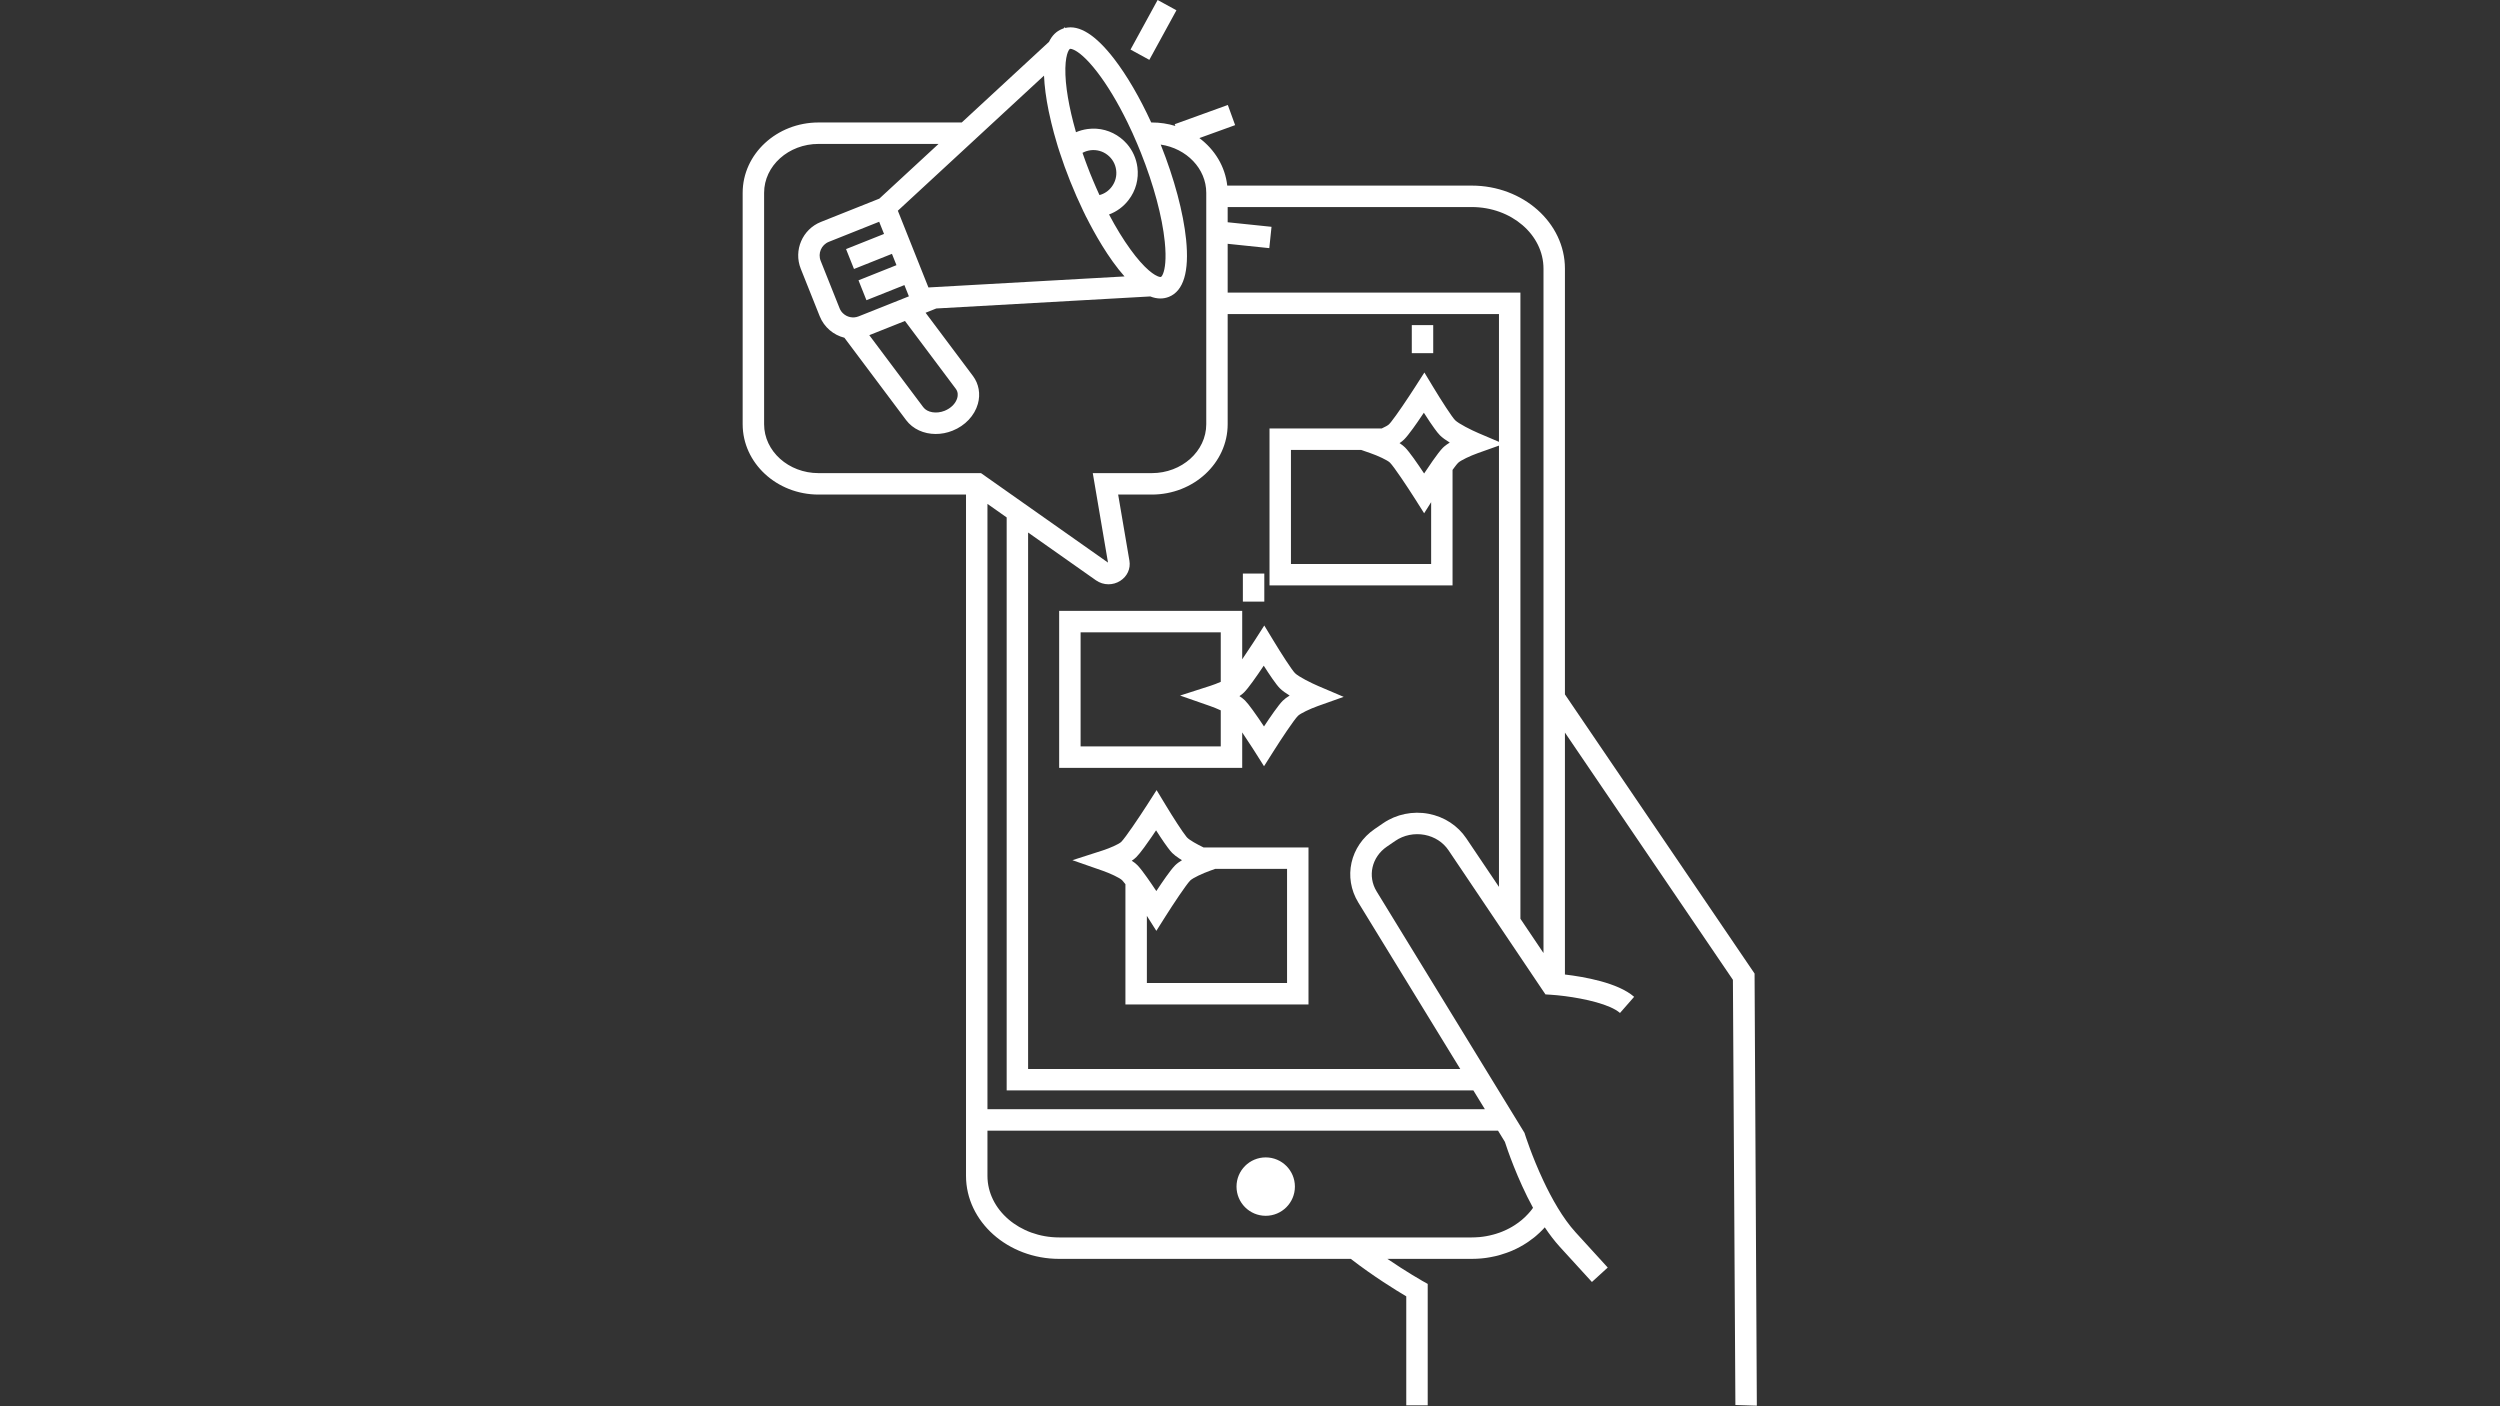 <svg version="1.2" preserveAspectRatio="xMidYMid meet" height="1080" viewBox="0 0 1440 810" zoomAndPan="magnify" width="1920" xmlns:xlink="http://www.w3.org/1999/xlink" xmlns="http://www.w3.org/2000/svg"><rect x="0" y="0" width="1440" height="810" fill="#333333" stroke="none"/><defs><clipPath id="2639022114"><path d="M 427.773 15 L 1011.938 15 L 1011.938 809.68 L 427.773 809.68 Z M 427.773 15"></path></clipPath></defs><g id="2f80009c01"><g clip-path="url(#2639022114)" clip-rule="nonzero"><path d="M 889.051 548.957 L 875.758 529.203 L 875.758 168.539 L 707.137 168.539 L 707.137 140.43 L 731.113 142.926 L 732.395 130.641 L 707.137 128.02 L 707.137 119.258 L 847.715 119.258 C 870.52 119.258 889.051 135.172 889.051 154.742 Z M 784.008 259.145 L 789.34 261.008 C 793.535 262.449 799.199 265.066 800.617 266.484 C 802.914 268.793 810.461 280.102 815.086 287.391 L 820.305 295.648 L 824.336 289.254 L 824.336 324.875 L 743.59 324.875 L 743.59 259.145 Z M 829.426 250.758 C 830.836 252.156 832.863 253.586 835.062 254.918 C 833.891 255.645 832.812 256.398 831.895 257.168 C 831.609 257.406 831.352 257.664 831.094 257.91 C 829.668 259.332 827.531 262.164 825.266 265.395 C 823.598 267.766 821.859 270.355 820.289 272.727 C 816.527 267.062 811.84 260.25 809.34 257.766 C 808.949 257.363 808.516 256.973 808.035 256.605 C 807.551 256.223 807.023 255.832 806.477 255.461 C 806.363 255.387 806.25 255.316 806.141 255.242 C 807.148 254.566 808.066 253.855 808.805 253.105 C 810.07 251.848 811.891 249.523 813.879 246.793 C 814.734 245.641 815.598 244.383 816.484 243.117 C 817.73 241.316 818.984 239.473 820.141 237.734 C 821.281 239.504 822.488 241.367 823.66 243.117 C 824.543 244.434 825.41 245.672 826.23 246.793 C 827.449 248.492 828.57 249.91 829.426 250.758 Z M 844.598 482.891 C 839.625 475.508 831.934 470.496 822.938 468.758 C 813.828 467.008 804.293 468.973 796.762 474.121 L 791.848 477.477 C 777.621 487.215 773.559 505.438 782.402 519.875 L 841.117 615.746 L 592.184 615.746 L 592.184 306.73 L 631.258 334.25 C 633.426 335.777 635.945 336.547 638.484 336.547 C 640.812 336.547 643.16 335.906 645.23 334.59 C 649.293 332.02 651.332 327.551 650.543 322.949 L 644.055 284.871 L 663.441 284.871 C 687.547 284.871 707.137 266.691 707.137 244.352 L 707.137 180.891 L 863.406 180.891 L 863.406 254.508 L 851.637 249.492 C 847.41 247.691 840.203 244.066 838.145 242.027 C 836.395 240.277 830.258 230.816 825.586 223.055 L 820.449 214.562 L 815.102 222.91 C 810.895 229.469 804.359 239.195 801.195 243.117 C 800.762 243.664 800.375 244.098 800.086 244.383 C 799.457 245.012 797.82 245.91 795.875 246.793 L 731.238 246.793 L 731.238 337.207 L 836.668 337.207 L 836.668 270.676 C 836.988 270.223 837.309 269.809 837.598 269.406 C 838.547 268.121 839.316 267.156 839.832 266.641 C 841.273 265.18 846.934 262.531 851.281 260.988 L 863.406 256.672 L 863.406 510.852 Z M 855.293 638.906 L 568.773 638.906 L 568.773 290.242 L 579.84 298.039 L 579.84 628.082 L 848.664 628.082 Z M 866.812 657.707 C 868.066 661.598 873.844 678.84 883.027 695.703 C 882.707 696.156 882.387 696.605 882.035 697.039 C 881.844 697.297 881.648 697.535 881.441 697.781 C 881.008 698.309 880.555 698.82 880.074 699.316 C 877.879 701.727 875.305 703.863 872.445 705.695 C 871.918 706.047 871.371 706.367 870.828 706.688 C 870.344 706.965 869.859 707.234 869.379 707.492 C 869.219 707.57 869.059 707.672 868.902 707.734 C 868.449 707.973 867.984 708.199 867.516 708.426 C 866.812 708.746 866.102 709.066 865.398 709.355 C 864.867 709.566 864.34 709.773 863.809 709.969 C 863.055 710.238 862.297 710.496 861.531 710.723 C 861.027 710.883 860.512 711.027 860 711.152 C 859.359 711.328 858.699 711.492 858.043 711.637 C 857.383 711.781 856.711 711.926 856.035 712.039 C 854.801 712.266 853.543 712.422 852.277 712.555 C 851.457 712.633 850.621 712.68 849.773 712.711 C 849.098 712.742 848.406 712.762 847.715 712.762 L 610.125 712.762 C 587.324 712.762 568.773 696.844 568.773 677.285 L 568.773 651.254 L 862.859 651.254 Z M 440.125 244.352 L 440.125 111.062 C 440.125 95.531 454.191 82.898 471.473 82.898 L 540.609 82.898 L 506.5 114.414 L 472.836 127.832 C 462.207 132.066 457 144.18 461.242 154.805 L 472.133 182.105 C 474.699 188.531 480.129 192.984 486.371 194.539 L 521.914 241.965 C 525.797 247.164 532.16 249.973 538.984 249.973 C 542.176 249.973 545.469 249.367 548.668 248.078 C 555.895 245.207 561.352 239.422 563.266 232.598 C 564.852 226.945 563.812 221.086 560.406 216.539 L 533.137 180.148 L 539.297 177.684 L 662.555 170.75 C 664.5 171.512 666.445 171.926 668.371 171.926 C 670.008 171.926 671.645 171.637 673.27 170.996 C 681.73 167.609 685.07 156.492 683.195 137.961 C 681.602 122.387 676.434 103.016 668.629 83.426 C 668.609 83.383 668.598 83.332 668.566 83.281 C 683.434 85.484 694.805 97.105 694.805 111.062 L 694.805 244.352 C 694.805 259.879 680.734 272.52 663.441 272.52 L 629.441 272.52 L 638.211 324.051 L 565.059 272.52 L 471.473 272.52 C 454.191 272.52 440.125 259.879 440.125 244.352 Z M 521.258 184.871 L 550.531 223.941 C 551.945 225.836 551.77 227.875 551.379 229.262 C 550.945 230.797 550.031 232.277 548.781 233.562 C 547.508 234.832 545.902 235.891 544.109 236.613 C 539.367 238.508 534.086 237.621 531.809 234.555 L 500.711 193.059 Z M 483.598 177.547 L 472.707 150.234 C 470.988 145.93 473.09 141.012 477.414 139.293 L 506.402 127.73 L 509.199 134.75 L 487.324 143.469 L 491.898 154.938 L 513.766 146.219 L 516.363 152.734 L 494.496 161.457 L 499.066 172.922 L 520.938 164.203 L 521.656 166.016 L 523.52 170.688 L 494.531 182.238 C 491.352 183.504 487.832 182.688 485.523 180.426 C 484.703 179.652 484.043 178.676 483.598 177.547 Z M 601.355 43.555 C 601.355 43.566 601.355 43.566 601.355 43.586 C 601.594 49.59 602.512 56.527 604.039 63.996 C 604.473 66.129 604.969 68.332 605.516 70.547 C 606.48 74.562 607.586 78.688 608.871 82.898 C 608.984 83.281 609.098 83.668 609.223 84.07 L 609.211 84.082 L 610.383 87.715 C 612.145 93.141 614.152 98.711 616.375 104.258 C 618.75 110.211 621.336 116.09 624.031 121.68 L 624.805 123.254 L 625.684 125.098 L 625.734 125.098 C 630.137 133.855 638.273 148.625 647.719 159.223 L 534.773 165.57 L 517.16 121.371 L 558.789 82.898 L 572.145 70.547 Z M 628.129 86.543 C 631.629 86.109 635.098 87.039 637.871 89.191 C 640.668 91.34 642.449 94.441 642.902 97.941 C 643.367 101.449 642.418 104.898 640.27 107.688 C 638.5 110.004 636.078 111.629 633.297 112.363 C 633.281 112.332 633.266 112.301 633.25 112.27 C 632.621 110.902 632 109.52 631.387 108.121 C 630.777 106.742 630.168 105.348 629.59 103.93 C 628.996 102.52 628.398 101.109 627.836 99.68 C 627.258 98.215 626.699 96.773 626.152 95.312 C 625.797 94.395 625.445 93.461 625.125 92.547 C 624.559 91.039 624.031 89.527 623.52 88.035 C 624.93 87.266 626.484 86.77 628.129 86.543 Z M 631.898 41.371 C 637.871 49.125 643.895 59.16 649.453 70.547 C 651.395 74.512 653.277 78.637 655.059 82.898 C 655.781 84.586 656.473 86.285 657.16 88.004 C 664.551 106.555 669.43 124.746 670.906 139.219 C 671.953 149.492 670.973 154.969 669.957 157.555 C 669.461 158.84 668.965 159.402 668.691 159.512 C 668.082 159.77 664.047 158.984 656.789 150.789 C 654.945 148.691 653.035 146.312 651.141 143.664 C 647.012 137.992 642.82 131.156 638.805 123.539 C 643.223 121.902 647.105 119.062 650.047 115.223 C 654.227 109.828 656.02 103.129 655.152 96.355 C 654.496 91.297 652.395 86.656 649.133 82.898 C 648.02 81.625 646.785 80.457 645.426 79.41 C 640.012 75.238 633.312 73.418 626.555 74.305 C 624.176 74.625 621.895 75.238 619.762 76.156 C 619.215 74.254 618.699 72.391 618.238 70.547 C 616.488 63.785 615.215 57.391 614.441 51.629 C 614.039 48.609 613.781 45.75 613.688 43.102 C 613.258 31.844 615.684 28.41 616.305 28.152 C 616.375 28.133 616.469 28.121 616.594 28.121 C 616.98 28.121 617.652 28.266 618.602 28.73 C 621.121 29.918 625.609 33.211 631.898 41.371 Z M 1010.633 560.766 L 901.402 399.98 L 901.402 154.742 C 901.402 128.359 877.312 106.906 847.715 106.906 L 706.895 106.906 C 705.676 95.871 699.68 86.141 690.84 79.531 L 711.434 72.078 L 707.23 60.465 L 676.633 71.539 L 677.004 72.555 C 672.73 71.254 668.176 70.547 663.441 70.547 L 663.102 70.547 C 656.504 56.176 649.082 43.422 641.668 33.816 C 631.098 20.125 621.656 14.164 613.574 16.109 L 613.383 15.625 L 612.547 16.398 C 612.277 16.48 612 16.574 611.73 16.688 C 608.457 18.004 605.949 20.477 604.23 24.09 L 553.969 70.547 L 471.473 70.547 C 447.387 70.547 427.773 88.727 427.773 111.062 L 427.773 244.352 C 427.773 266.691 447.387 284.871 471.473 284.871 L 556.422 284.871 L 556.422 677.285 C 556.422 703.656 580.512 725.113 610.125 725.113 L 778.055 725.113 C 790.957 735.09 804.117 743.211 810.008 746.691 L 810.008 809.465 L 822.359 809.465 L 822.359 739.531 L 819.211 737.766 C 819.051 737.672 810.16 732.621 799.133 725.113 L 847.715 725.113 C 848.645 725.113 849.562 725.094 850.477 725.043 C 851.137 725.012 851.793 724.98 852.453 724.918 C 852.84 724.898 853.223 724.855 853.613 724.824 C 854.09 724.773 854.574 724.723 855.055 724.66 C 855.219 724.641 855.395 724.629 855.551 724.598 C 855.828 724.566 856.117 724.535 856.387 724.484 C 857.012 724.402 857.641 724.289 858.25 724.176 C 858.461 724.145 858.668 724.113 858.875 724.051 C 859.473 723.949 860.051 723.84 860.625 723.695 C 860.934 723.648 861.223 723.566 861.531 723.504 C 862.059 723.375 862.59 723.25 863.117 723.105 C 863.488 723.004 863.84 722.91 864.195 722.797 C 865.383 722.457 866.555 722.074 867.707 721.656 C 868.242 721.48 868.77 721.285 869.285 721.078 C 869.828 720.871 870.344 720.645 870.875 720.438 C 870.922 720.406 870.984 720.367 871.051 720.355 C 871.785 720.035 872.516 719.699 873.215 719.359 C 873.266 719.348 873.316 719.316 873.359 719.297 C 874.051 718.957 874.727 718.605 875.387 718.254 C 875.438 718.234 875.48 718.203 875.531 718.172 C 876.191 717.816 876.848 717.453 877.488 717.062 C 878.055 716.723 878.609 716.371 879.176 716.004 C 879.527 715.777 879.883 715.551 880.234 715.312 C 881.422 714.496 882.594 713.625 883.723 712.727 C 884.086 712.441 884.445 712.133 884.797 711.832 C 885.504 711.234 886.207 710.609 886.887 709.949 C 887.555 709.309 888.215 708.652 888.863 707.973 C 889.164 707.633 889.488 707.301 889.789 706.945 C 892.477 710.961 895.348 714.75 898.395 718.109 L 916.945 738.422 L 926.055 730.105 L 907.516 709.785 C 903.828 705.742 900.391 700.859 897.262 695.703 C 894.16 690.566 891.352 685.152 888.926 679.969 C 882.305 665.883 878.422 653.516 878.355 653.309 L 878.133 652.57 L 877.332 651.254 L 869.766 638.906 L 863.137 628.082 L 855.582 615.746 L 792.922 513.434 C 787.578 504.703 790.113 493.637 798.82 487.676 L 803.73 484.32 C 808.566 481.016 814.715 479.762 820.609 480.883 C 826.355 481.992 831.238 485.145 834.355 489.777 L 863.406 532.98 L 875.758 551.336 L 888.473 570.254 L 889.051 571.102 L 890.18 572.777 L 893.207 572.965 C 895.605 573.109 898.414 573.387 901.402 573.77 C 912.949 575.262 927.445 578.504 933.117 583.465 L 941.262 574.168 C 931.883 565.965 912.273 562.609 901.402 561.324 L 901.402 421.969 L 998.156 564.379 L 999.586 809.277 L 1011.938 809.68 L 1010.633 560.766" style="stroke:none;fill-rule:nonzero;fill:#ffffff;fill-opacity:1;"></path></g><path d="M 729.051 700.301 C 738.34 700.301 745.867 692.773 745.867 683.477 C 745.867 674.191 738.34 666.66 729.051 666.66 C 719.758 666.66 712.23 674.191 712.23 683.477 C 712.23 692.773 719.758 700.301 729.051 700.301" style="stroke:none;fill-rule:nonzero;fill:#ffffff;fill-opacity:1;"></path><path d="M 677.625 5.922 L 666.789 0 L 651.176 28.555 L 662.012 34.477 L 677.625 5.922" style="stroke:none;fill-rule:nonzero;fill:#ffffff;fill-opacity:1;"></path><path d="M 825.535 187.262 L 813.191 187.262 L 813.191 203.422 L 825.535 203.422 L 825.535 187.262" style="stroke:none;fill-rule:nonzero;fill:#ffffff;fill-opacity:1;"></path><path d="M 738.867 403.625 C 736.395 406.086 731.773 412.816 728.059 418.438 C 725.988 415.301 723.641 411.832 721.508 408.926 C 719.789 406.566 718.234 404.574 717.113 403.461 C 716.242 402.598 715.137 401.75 713.914 400.961 C 714.922 400.289 715.84 399.559 716.578 398.828 C 717.816 397.586 719.582 395.34 721.508 392.691 C 723.609 389.812 725.895 386.457 727.914 383.438 C 731.195 388.578 735.027 394.297 737.199 396.461 C 738.617 397.879 740.637 399.305 742.84 400.641 C 741.293 401.566 739.914 402.582 738.867 403.625 Z M 622.426 429.93 L 622.426 364.219 L 703.156 364.219 L 703.156 392.734 C 701.254 393.574 699.113 394.402 697.258 395 L 679.727 400.641 L 697.113 406.711 C 699.004 407.371 701.191 408.262 703.156 409.172 L 703.156 429.93 Z M 745.918 387.73 C 744.168 385.98 738.031 376.52 733.359 368.758 L 728.223 360.285 L 722.879 368.633 C 722.438 369.305 721.992 369.996 721.508 370.734 C 719.664 373.57 717.547 376.77 715.508 379.758 L 715.508 351.867 L 610.074 351.867 L 610.074 442.281 L 715.508 442.281 L 715.508 421.879 C 717.531 424.867 719.66 428.102 721.508 430.977 C 721.973 431.711 722.426 432.418 722.859 433.098 L 728.078 441.344 L 733.297 433.098 C 737.855 425.852 745.32 414.629 747.605 412.344 C 749.055 410.902 754.699 408.25 759.055 406.691 L 773.957 401.391 L 759.41 395.195 C 755.184 393.395 747.977 389.781 745.918 387.73" style="stroke:none;fill-rule:nonzero;fill:#ffffff;fill-opacity:1;"></path><path d="M 728.242 330.367 L 715.891 330.367 L 715.891 346.527 L 728.242 346.527 L 728.242 330.367" style="stroke:none;fill-rule:nonzero;fill:#ffffff;fill-opacity:1;"></path><path d="M 741.344 566.203 L 660.598 566.203 L 660.598 527.535 C 660.68 527.66 660.754 527.793 660.836 527.918 L 666.055 536.176 L 671.262 527.918 C 675.836 520.68 683.309 509.449 685.57 507.176 C 687.031 505.711 692.684 503.078 697.039 501.523 L 699.973 500.473 L 741.344 500.473 Z M 663.348 482.043 C 664.223 480.77 665.098 479.484 665.898 478.27 C 666.703 479.504 667.52 480.789 668.352 482.043 C 669.812 484.258 671.273 486.391 672.578 488.129 C 673.57 489.477 674.473 490.582 675.176 491.289 C 676.207 492.32 677.574 493.359 679.117 494.391 C 679.664 494.742 680.238 495.109 680.816 495.469 C 679.273 496.398 677.895 497.406 676.852 498.453 C 676.781 498.516 676.707 498.598 676.641 498.68 C 674.105 501.297 669.637 507.801 666.043 513.258 C 664.324 510.676 662.41 507.832 660.598 505.293 C 658.652 502.562 656.84 500.156 655.504 498.723 C 655.359 498.566 655.215 498.422 655.09 498.293 C 654.227 497.406 653.113 496.574 651.891 495.789 C 652.906 495.109 653.824 494.391 654.559 493.648 C 655.699 492.516 657.293 490.508 659.043 488.129 C 660.422 486.246 661.898 484.145 663.348 482.043 Z M 683.898 482.551 C 683.77 482.426 683.609 482.25 683.434 482.043 C 681.25 479.41 675.66 470.766 671.344 463.59 L 666.199 455.094 L 660.855 463.445 C 656.07 470.91 648.234 482.508 645.84 484.918 C 644.539 486.215 639.207 488.543 635.242 489.828 L 617.703 495.469 L 635.098 501.535 C 639.289 502.996 644.953 505.598 646.371 507.031 C 646.816 507.48 647.461 508.266 648.246 509.293 L 648.246 578.555 L 753.691 578.555 L 753.691 488.129 L 693.242 488.129 C 689.473 486.297 685.379 484.031 683.898 482.551" style="stroke:none;fill-rule:nonzero;fill:#ffffff;fill-opacity:1;"></path></g></svg>